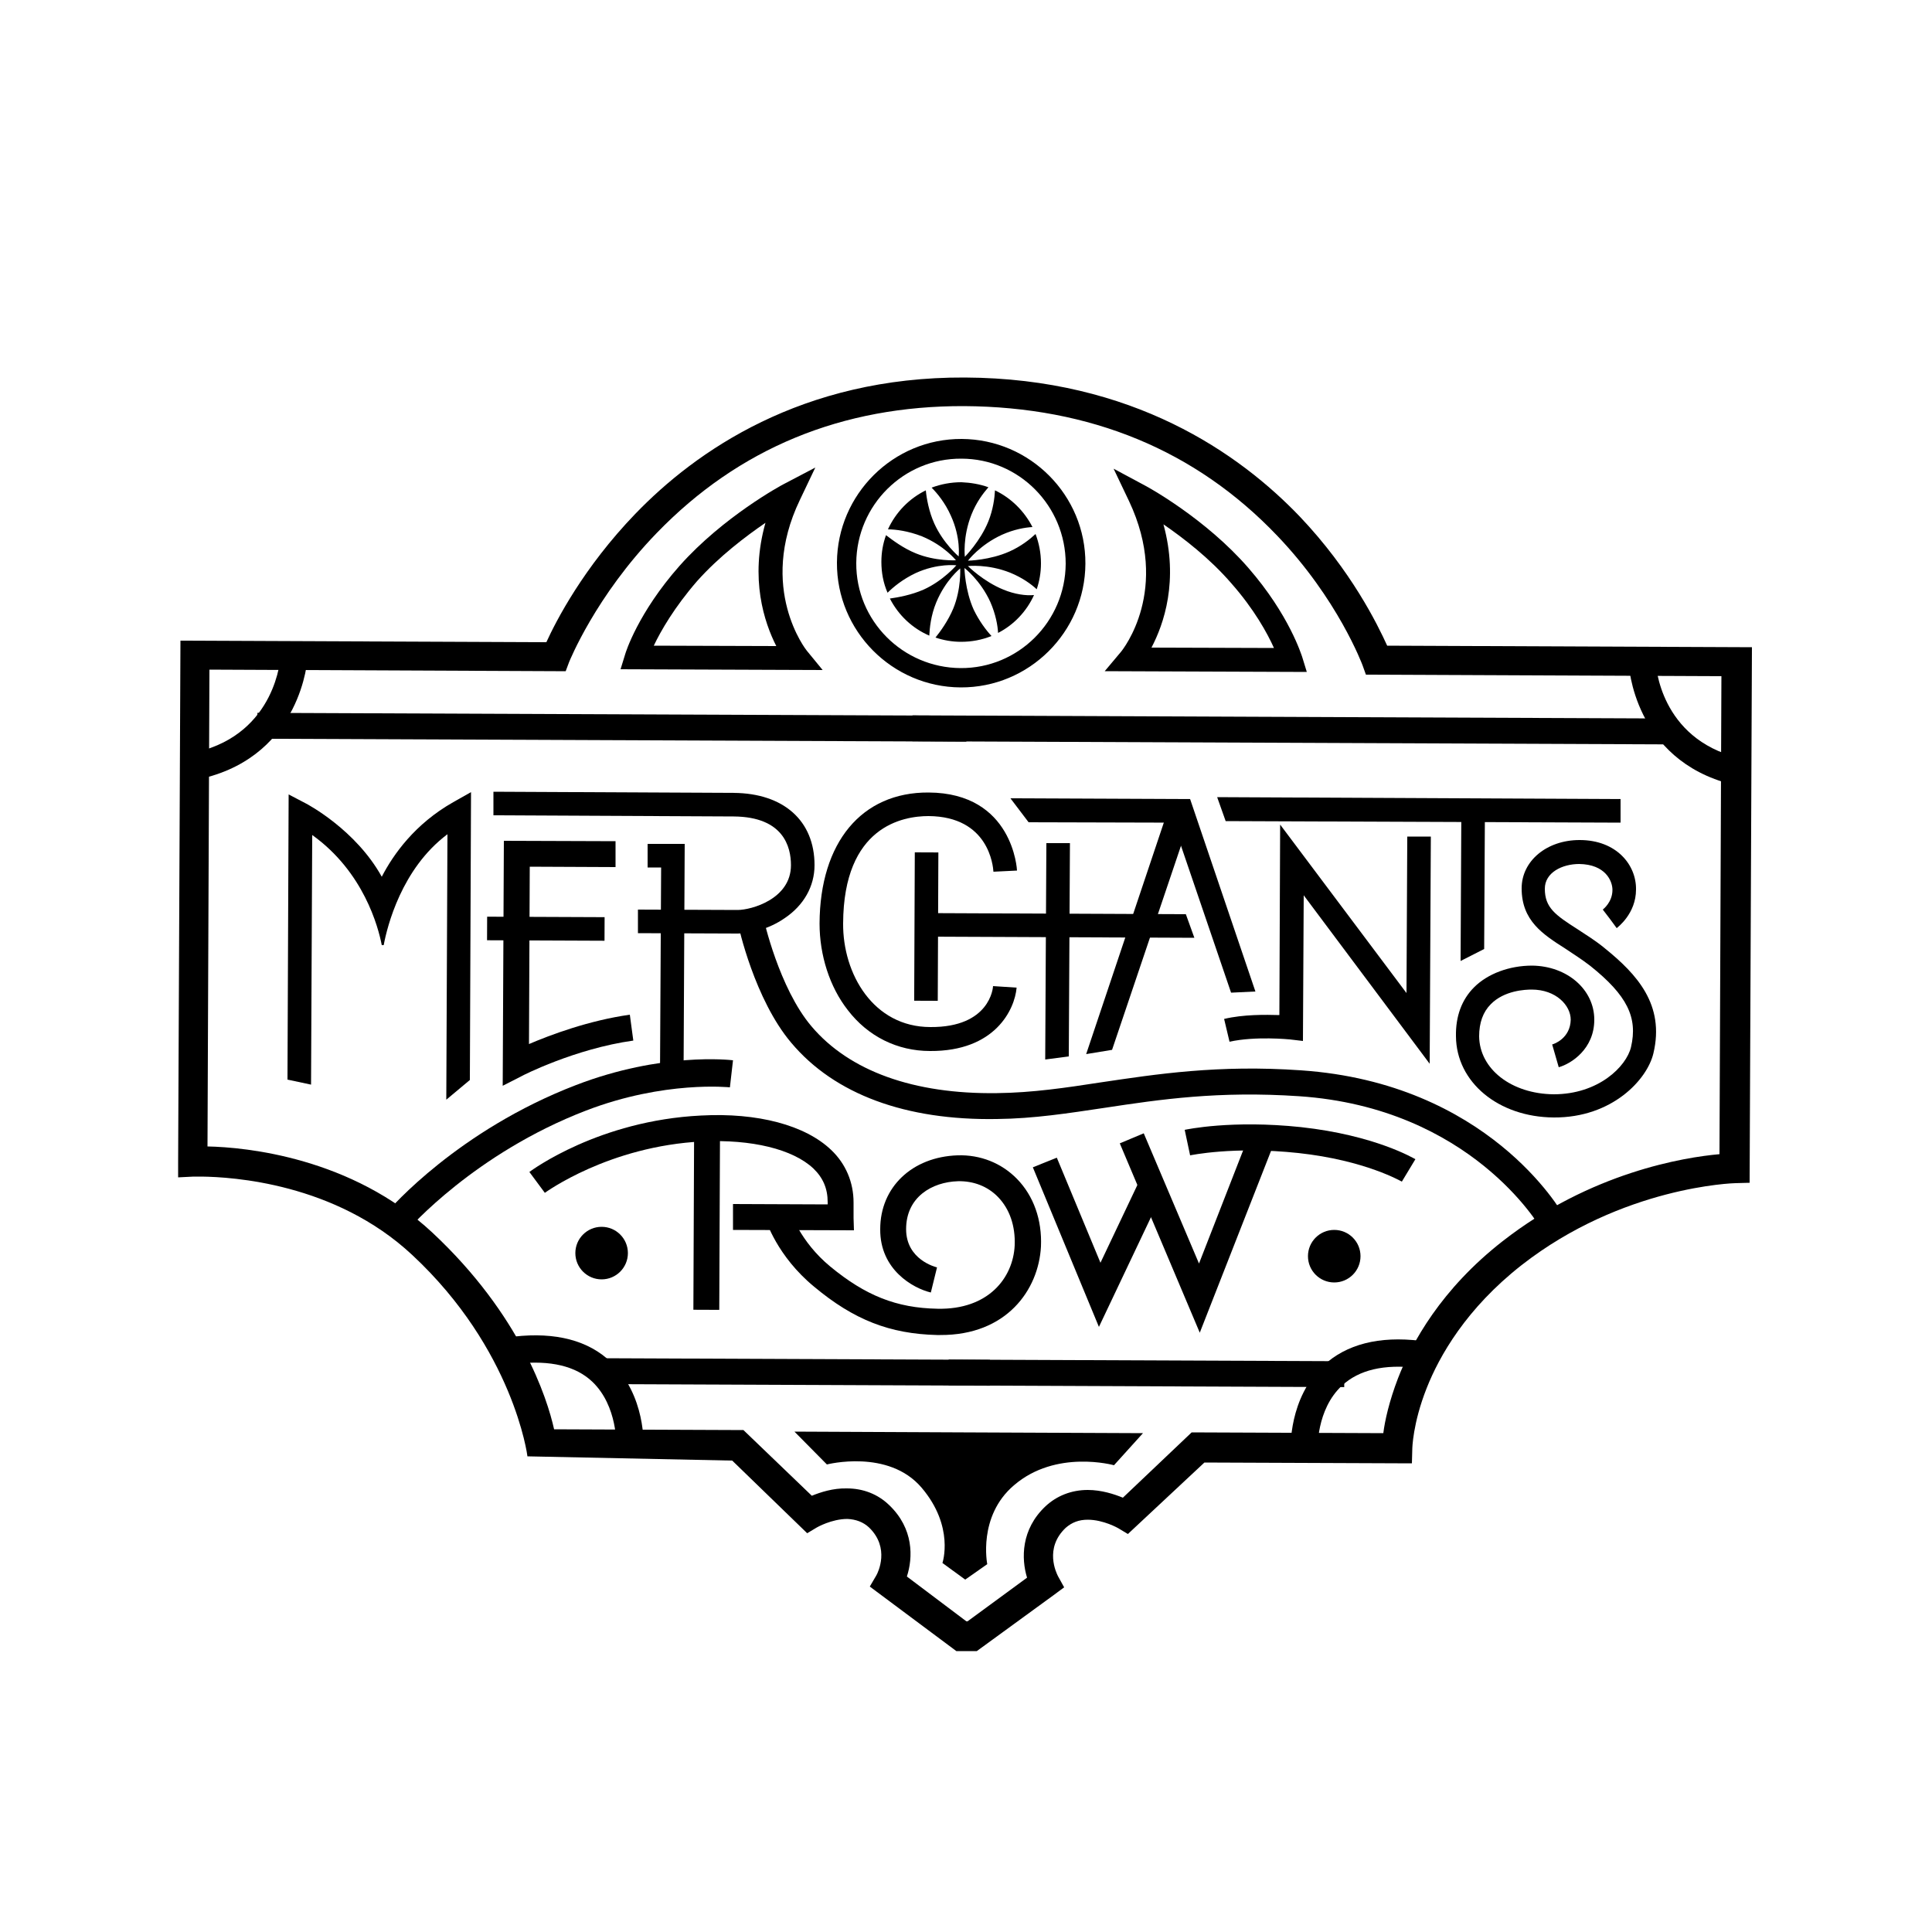 <?xml version="1.0" encoding="utf-8"?>
<!-- Generator: Adobe Illustrator 26.5.0, SVG Export Plug-In . SVG Version: 6.00 Build 0)  -->
<svg version="1.1" id="Layer_1" xmlns="http://www.w3.org/2000/svg" xmlns:xlink="http://www.w3.org/1999/xlink" x="0px" y="0px"
	 width="500px" height="500px" viewBox="0 0 500 500" style="enable-background:new 0 0 500 500;" xml:space="preserve">
<g>
	<g>
		<path d="M248.6,177.9c-17.7-0.1-32.1-14.6-32-32.3c0.1-17.7,14.6-32.1,32.3-32c17.7,0.1,32.1,14.6,32,32.3
			C280.8,163.6,266.3,178,248.6,177.9z M248.8,118.7c-14.9-0.1-27.1,12-27.2,27c-0.1,14.9,12,27.1,27,27.2c14.9,0.1,27.1-12,27.2-27
			C275.8,130.9,263.7,118.7,248.8,118.7z"/>
	</g>
	<g>
		<rect x="202.1" y="304.4" transform="matrix(4.135700e-03 -1 1 4.135700e-03 -150.356 559.046)" width="6.7" height="101.3"/>
	</g>
	<g>
		<rect x="155" y="96.4" transform="matrix(4.135700e-03 -1 1 4.135700e-03 -30.447 345.781)" width="6.7" height="183.5"/>
	</g>
	<g>
		<rect x="293.3" y="304.2" transform="matrix(4.135700e-03 -1 1 4.135700e-03 -59.931 650.6)" width="6.7" height="102.4"/>
	</g>
	<g>
		<rect x="330.4" y="91.3" transform="matrix(4.135700e-03 -1 1 4.135700e-03 143.46 521.858)" width="6.7" height="195.3"/>
	</g>
	<g>
		<path d="M136.5,376.9c0-0.2-3.6-27.7-29.8-52.1c-20-18.7-46.8-20.2-54.5-20.3c-1.4,0-2.1,0-2.1,0l-4,0.2l0-4l0.6-134.9l94.7,0.4
			c2.5-5.5,9.6-19.3,23-33.2c15.6-16.2,43.1-35.5,85.3-35.3c43.5,0.2,71.1,19.7,86.7,36c13.3,14,20.1,27.9,22.6,33.4l94.4,0.4
			l-0.6,138.6l-3.7,0.1c-0.3,0-29.2,0.8-55.3,21.2c-14.3,11.2-21.3,23.5-24.6,31.9c-3.6,9.1-3.7,15.6-3.7,15.7l-0.1,3.7l-3.7,0
			l-50-0.2L291.9,397l-2.5-1.5c0,0-3.8-2.2-7.9-2.2c-2.3,0-4.1,0.7-5.7,2.1c-5.6,5.3-2.4,11.7-2,12.5l1.6,2.9l-2.7,2l-19.9,14.5
			l-5.3,0l-22.4-16.7l1.7-2.9c0.4-0.7,3.6-7.1-1.9-12.4c-1.5-1.4-3.4-2.1-5.6-2.2c-4.1,0-7.9,2.2-7.9,2.2l-2.5,1.5l-19.4-18.8
			L136.5,376.9z M250.1,419.6l0.3,0l15.4-11.3c-1.5-4.9-1.6-12.5,4.8-18.5c2.9-2.7,6.7-4.2,10.9-4.2c3.6,0,6.9,1.1,9.1,2l17.8-16.9
			l49.6,0.2c0.4-3.2,1.5-8.2,3.8-14.2c3.6-9.3,11.2-23.1,27.1-35.5c22.8-17.8,47-21.7,56.1-22.5l0.5-123.7l-92-0.4l-0.9-2.5
			c-0.1-0.2-6.3-17-22.1-33.5c-21.1-22.1-48.3-33.3-81-33.5c-31.6-0.1-58.3,10.9-79.5,32.8c-15.9,16.4-22.6,33.2-22.7,33.4l-0.9,2.4
			l-2.6,0l-89.6-0.4l-0.5,123.4c9.9,0.2,37.3,2.8,58.2,22.3c22.8,21.3,29.7,42.8,31.5,50.9l49,0.2l17.7,17c2.2-0.9,5.5-2,9.1-1.9
			c4.2,0,8,1.5,10.9,4.3c6.4,6.1,6.2,13.6,4.6,18.5L250.1,419.6z"/>
	</g>
	<g>
		<path d="M295.8,370.9l-46.4-0.2l-43.8-0.2l8.4,8.5c0,0,15.9-4.1,24.5,6c8.6,10.1,5.4,19.5,5.4,19.5l5.9,4.3l5.7-4
			c0,0-2.5-12.4,6.9-20.4c10.9-9.4,25.9-5.2,25.9-5.2L295.8,370.9z"/>
	</g>
	<g>
		<path d="M398.7,317.8c-0.2-0.3-18-31.1-62.5-34.1c-20.8-1.4-35.8,0.8-50.3,3c-9.4,1.4-18.3,2.8-27.9,2.9
			c-23.6,0.4-42-6.4-53.2-19.7c-9.5-11.2-13.7-30.1-13.8-30.9l6.6-1.4c0,0.2,4,18.1,12.4,28c9.8,11.6,26.5,17.6,48,17.3
			c9.2-0.1,17.9-1.4,27-2.8c14.2-2.1,30.2-4.6,51.7-3.1c48.3,3.3,67.2,36.2,68,37.6L398.7,317.8z"/>
	</g>
	<g>
		<g>
			<polygon points="176.9,279.2 170.8,279.2 171.1,224.5 167.6,224.5 167.6,218.4 177.2,218.4 			"/>
		</g>
	</g>
	<g>
		<g>
			<path d="M190.9,241.6l-25.8-0.1l0-6.1l25.8,0.1c3.5,0,13.8-2.8,13.8-11.6c0-4.7-1.9-12.5-14.8-12.6l-62.2-0.3l0-6.1l62.2,0.3
				c12.9,0.1,20.9,7.2,20.9,18.7c0,5.5-2.8,10.4-7.7,13.7C198.8,240.6,193.9,241.6,190.9,241.6z"/>
		</g>
	</g>
	<g>
		<g>
			<rect x="220.5" y="236.8" transform="matrix(4.135700e-03 -1 1 4.135700e-03 -1.121 478.507)" width="38.4" height="6.1"/>
		</g>
	</g>
	<g>
		<g>
			<polygon points="309.1,242.7 237.9,242.4 237.9,236.3 306.9,236.6 			"/>
		</g>
	</g>
	<g>
		<g>
			<polygon points="276.6,273.4 270.5,274.2 270.8,218.2 276.9,218.2 			"/>
		</g>
	</g>
	<g>
		<g>
			<polygon points="318.6,256.9 303.6,212.9 266.2,212.8 261.5,206.6 308,206.8 324.9,256.6 			"/>
		</g>
	</g>
	<g>
		<g>
			<polygon points="287.8,271.7 281.1,272.8 302.3,209.6 308.1,211.6 			"/>
		</g>
	</g>
	<g>
		<g>
			<path d="M370,275.3l-32.6-43.6l-0.2,37.7l-3.4-0.4c-0.1,0-8.9-0.9-15.6,0.6l-1.4-5.9c5-1.2,10.8-1.1,14.3-1l0.2-49.3L364,257
				l0.2-40.5l6.1,0L370,275.3z"/>
		</g>
	</g>
	<g>
		<g>
			<polygon points="419.4,212.9 317.2,212.5 315,206.3 419.4,206.8 			"/>
		</g>
	</g>
	<g>
		<g>
			<polygon points="384.1,245.6 378,248.7 378.2,208.8 384.3,208.9 			"/>
		</g>
	</g>
	<g>
		<g>
			<rect x="138.2" y="225.2" transform="matrix(4.135700e-03 -1 1 4.135700e-03 -99.725 380.605)" width="6.1" height="30.4"/>
		</g>
	</g>
	<g>
		<g>
			<path d="M240.7,272c-8.5,0-16.1-3.8-21.3-10.6c-4.7-6-7.3-14.2-7.3-22.4c0.1-21,10.9-34,28.2-33.9c21.9,0.1,22.9,20,22.9,20.2
				l-6.1,0.3c-0.1-1.5-1.2-14.3-16.8-14.4c-6.6,0-22,2.6-22.1,27.8c-0.1,13,7.8,26.8,22.6,26.8c15.4,0.1,16.2-10.2,16.2-10.6
				l6.1,0.4C262.6,261.3,257.5,272.1,240.7,272z"/>
		</g>
	</g>
	<g>
		<g>
			<path d="M212.9,173.4l-52.3-0.2l1.2-3.9c0.1-0.4,3.3-10.7,14.1-22.9c11.3-12.7,26.3-20.8,26.9-21.1l8.2-4.3l-4,8.4
				c-11,22.9,1.7,38.9,1.8,39L212.9,173.4z M169.2,167.1l31.7,0.1c-3.1-6.1-6.9-17.4-2.8-31.9c-5.1,3.5-12,8.7-17.7,15.1
				C174.5,157.2,171,163.3,169.2,167.1z"/>
		</g>
	</g>
	<g>
		<g>
			<path d="M338.2,173.9l-52.3-0.2l4.2-5c0.5-0.6,12.9-16.1,2.1-39l-4-8.4l8.2,4.4c0.6,0.3,15.6,8.5,26.7,21.3
				c10.6,12.2,13.7,22.5,13.9,23L338.2,173.9z M298,167.6l31.7,0.1c-1.7-3.8-5.1-10-11-16.7c-5.6-6.5-12.5-11.8-17.6-15.3
				C305.1,150.3,301.2,161.5,298,167.6z"/>
		</g>
	</g>
	<g>
		<path d="M259.7,152.6c-5.2-2.1-9.2-6.1-9.2-6.1s5.1-0.6,10.9,1.7c3.2,1.3,5.5,3,6.9,4.3c0.7-2.1,1.1-4.3,1.1-6.7
			c0-2.7-0.5-5.2-1.4-7.6c-1.5,1.4-3.8,3.2-6.7,4.5c-5.1,2.3-10.8,2.4-10.8,2.4s3.1-4.1,8.8-6.7c3.1-1.4,6-1.9,7.9-2
			c-2.1-4.1-5.5-7.5-9.7-9.5c-0.1,2-0.5,5-1.7,8c-2.1,5.2-6.1,9.2-6.1,9.2s-0.6-5.1,1.7-10.9c1.3-3.3,3.1-5.6,4.4-7.1
			c-2.2-0.8-4.6-1.2-7-1.3c-2.7,0-5.3,0.5-7.7,1.4c1.4,1.4,3.5,3.9,5,7.3c2.6,5.7,2,10.5,2,10.5s-4-3.4-6.3-8.5
			c-1.4-3.1-2-6.5-2.2-8.6c-4.3,2.1-7.8,5.7-9.8,10.1c2,0,5.2,0.4,8.8,1.8c5.8,2.4,8.8,6.2,8.8,6.2s-5.3,0.3-10.4-1.8
			c-3.2-1.3-6-3.4-7.7-4.7c-0.8,2.2-1.2,4.5-1.2,6.9c0,2.8,0.5,5.5,1.6,8c1.4-1.4,3.9-3.5,7.3-5.1c5.7-2.6,10.5-2,10.5-2
			s-3.4,4-8.5,6.3c-3.2,1.4-6.6,2-8.7,2.3c2.2,4.3,5.8,7.7,10.2,9.6c0.1-2,0.4-5.2,1.8-8.6c2.4-5.8,6.2-8.8,6.2-8.8
			s0.3,5.3-1.8,10.4c-1.3,3.1-3.3,5.9-4.6,7.5c2.1,0.7,4.3,1.1,6.6,1.1c2.8,0,5.4-0.5,7.9-1.5c-1.4-1.5-3.2-3.9-4.6-6.8
			c-2.3-5.1-2.4-10.8-2.4-10.8s4.1,3.1,6.7,8.8c1.4,3.2,1.9,6.1,2,8c4.1-2.1,7.4-5.6,9.3-9.8C265.5,154.2,262.6,153.8,259.7,152.6z"
			/>
	</g>
	<g>
		<path d="M402.1,289.2c-14.3-0.1-25.2-9.1-25.3-21c-0.1-5.2,1.5-9.5,4.7-12.7c3.5-3.5,9.1-5.6,15-5.6c9.1,0.1,16.1,6.2,16.1,14
			c0,7.6-6,11.4-9.2,12.3l-1.7-5.9c0.5-0.1,4.7-1.6,4.8-6.4c0-3.7-3.8-7.8-10.1-7.8c-1.6,0-7.1,0.2-10.6,3.8c-2,2-3,4.8-3,8.3
			c0.1,8.5,8.4,14.9,19.3,15c11.6,0,18.8-7.2,20-12.2c1.8-7.7-1-13.4-10.5-21c-2.2-1.7-4.4-3.1-6.5-4.5c-5.8-3.7-11.3-7.2-11.3-15.6
			c0-7.1,6.5-12.5,15-12.5c9.6,0,14.7,6.5,14.6,12.8c0,6.3-4.8,9.8-5,10l-3.6-4.9l1.8,2.5l-1.8-2.4c0.1-0.1,2.5-1.9,2.5-5.1
			c0-2.3-1.8-6.6-8.6-6.7c-4.4,0-8.9,2.2-8.9,6.4c0,4.9,2.7,6.8,8.5,10.5c2.1,1.4,4.6,2.9,7,4.9c8.3,6.7,15.6,14.6,12.6,27.2
			C426.3,279.4,417.2,289.3,402.1,289.2z"/>
	</g>
	<g>
		<circle cx="155.7" cy="324.3" r="6.8"/>
	</g>
	<g>
		<circle cx="345.3" cy="325.1" r="6.8"/>
	</g>
	<g>
		<path d="M130.1,281l0.3-63.4l28.9,0.1l0,6.7l-22.2-0.1l-0.2,45.9c5.6-2.4,15.5-6.1,26.1-7.6l0.9,6.7c-15.1,2.1-28.8,9.1-28.9,9.2
			L130.1,281z"/>
	</g>
	<g>
		<path d="M117.3,207.6c-9.9,5.6-15.5,13.5-18.5,19.3c-6.7-12.1-19.1-18.7-19.7-19l-4.4-2.3l-0.3,73.8l6.1,1.3l0.3-64.6
			c13.3,9.5,17.1,23.8,18,28.5l0.5,0c0.9-4.8,4.6-19.8,16.5-28.7l-0.3,68.7l6.1-5.1l0.3-74.5L117.3,207.6z"/>
	</g>
	<g>
		<path d="M105.6,318.2l-5.3-4.6c0.7-0.9,18.3-21.1,48.8-32.8c22.1-8.5,39.8-6.5,40.6-6.4l-0.8,7c-0.2,0-16.9-1.8-37.2,6
			C122.8,298.5,105.8,318,105.6,318.2z"/>
	</g>
	<g>
		<path d="M221,318.4l-31.3-0.1l0-6.7l24.5,0.1c0-0.2,0-0.5,0-0.6c0-3.5-1.2-6.3-3.7-8.7c-5.3-5-16-7.6-28.7-7
			c-24.3,1.2-40.6,13.2-40.8,13.3l-4-5.4c0.7-0.5,18-13.3,44.4-14.6c14.7-0.8,27,2.5,33.7,8.9c3.8,3.6,5.8,8.4,5.8,13.6
			c0,1.1,0,4,0,4L221,318.4z"/>
	</g>
	<g>
		<rect x="160" y="312.8" transform="matrix(4.135700e-03 -1 1 4.135700e-03 -134.016 497.67)" width="45.7" height="6.7"/>
	</g>
	<g>
		<path d="M243.3,345.5c-0.3,0-0.5,0-0.8,0c-12.2-0.3-21.5-3.9-31.8-12.5c-9.6-7.9-12.5-17.2-12.6-17.6l6.4-2
			c0,0.1,2.5,7.9,10.4,14.4c9.1,7.5,17.1,10.7,27.7,10.9c13.2,0.3,19.6-8,20-16.4c0.2-5-1.3-9.4-4.3-12.5c-2.7-2.8-6.4-4.2-10.4-4.1
			c-6.7,0.2-13.4,4.1-13.4,12.4c0,7.9,7.6,9.8,8,9.9l-1.6,6.5c-4.6-1.1-13.2-5.9-13.1-16.4c0-10.9,8.3-18.7,20-19.1
			c5.9-0.2,11.4,2,15.4,6.1c4.3,4.4,6.5,10.6,6.2,17.5C268.8,333.8,260.5,345.6,243.3,345.5z"/>
	</g>
	<g>
		<polygon points="310.5,344.9 289.8,295.9 296,293.3 310.3,327 322.9,294.7 329.2,297.2 		"/>
	</g>
	<g>
		<polygon points="284.4,343.4 267.3,302.1 273.5,299.6 284.8,326.8 295.1,305.1 301.2,308 		"/>
	</g>
	<g>
		<path d="M362.8,305.8c-0.1,0-9.3-5.5-26.8-7.4c-16.8-1.8-27.9,0.6-28,0.6l-1.4-6.6c0.5-0.1,12.2-2.6,30.1-0.7
			c19.2,2.1,29.2,8.1,29.6,8.3L362.8,305.8z"/>
	</g>
	<g>
		<path d="M52.6,201.4l-1.6-6.8c20.5-4.9,21.6-24.5,21.6-24.7l7,0.3C79.6,170.5,78.1,195.2,52.6,201.4z"/>
	</g>
	<g>
		<path d="M166.5,374.7l-7-0.4c0-0.1,0.4-10.4-6.2-16.7c-4.3-4.1-10.9-5.6-19.4-4.7l-0.8-7c10.7-1.2,19.2,1,25,6.6
			C167.2,361.1,166.6,374.2,166.5,374.7z"/>
	</g>
	<g>
		<path d="M334,375.4c0-0.6-0.5-13.6,8.5-22c5.9-5.5,14.4-7.7,25.1-6.4l-0.8,7c-8.6-1-15.1,0.5-19.5,4.6c-6.7,6.2-6.3,16.5-6.3,16.6
			L334,375.4z"/>
	</g>
	<g>
		<path d="M448.2,203c-25.5-6.4-26.7-31.1-26.7-31.4l7-0.3c0,0.8,1.1,19.8,21.4,24.8L448.2,203z"/>
	</g>
</g>
</svg>

